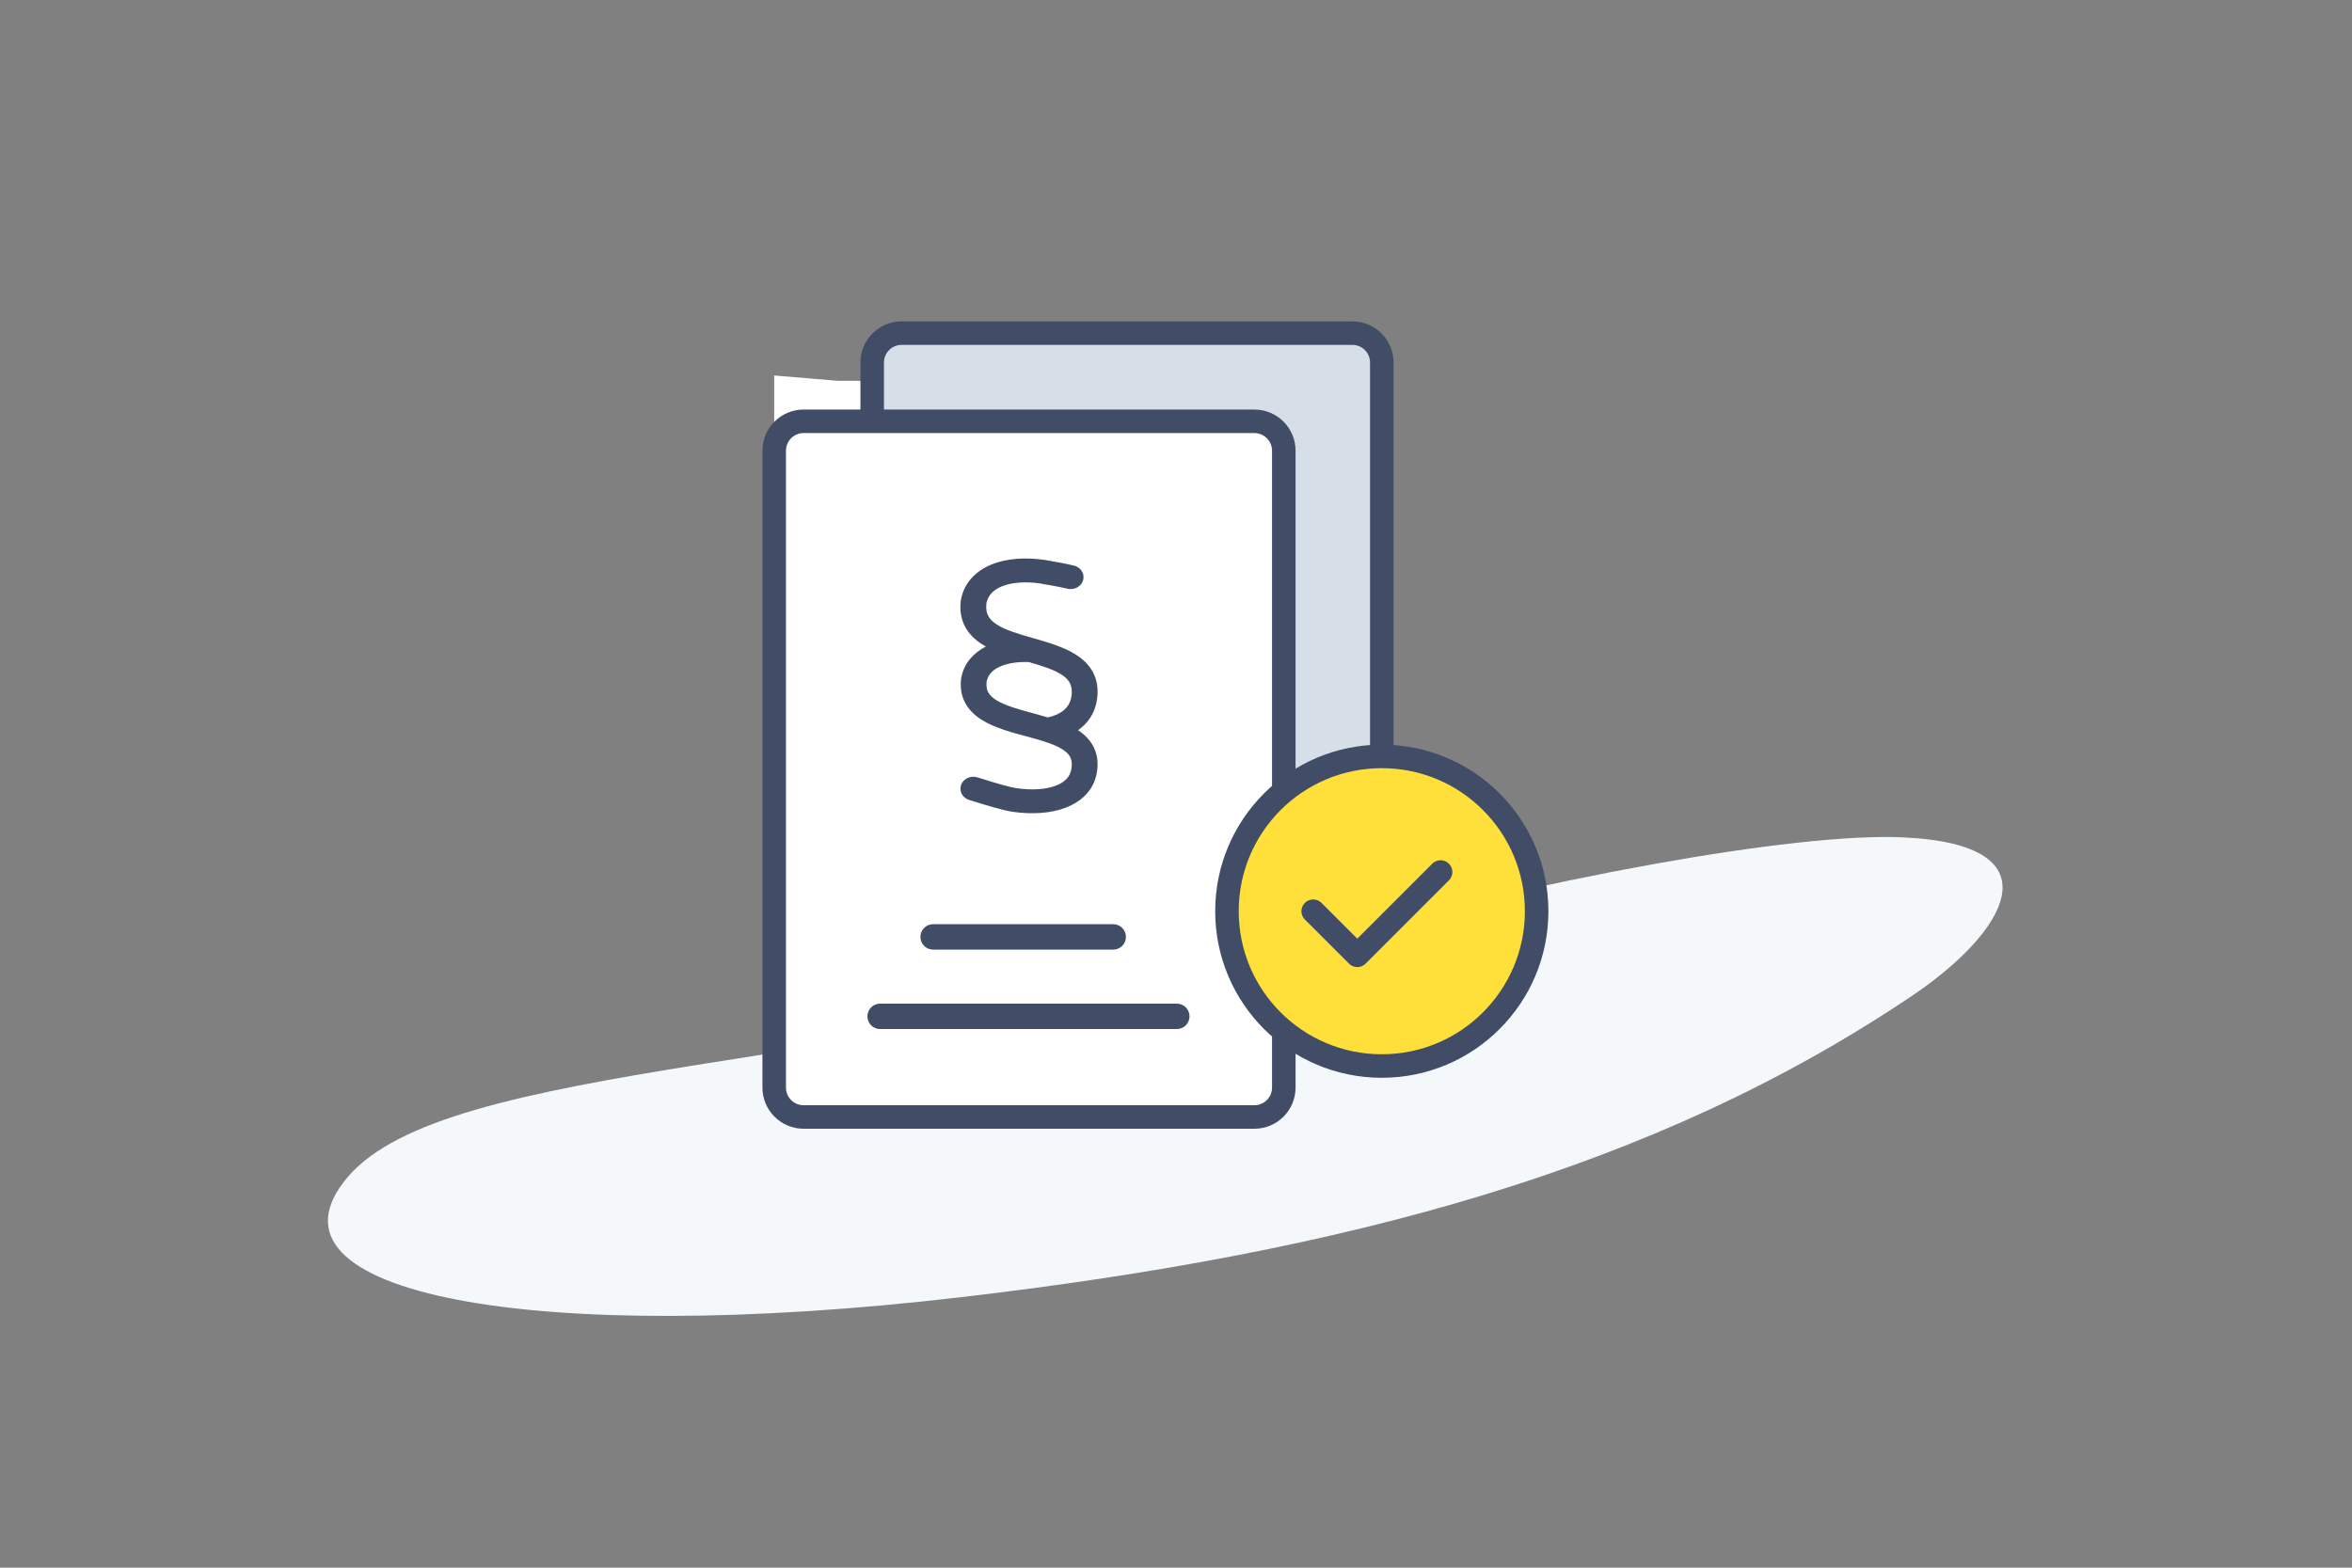 <?xml version="1.0" encoding="UTF-8"?> <svg xmlns="http://www.w3.org/2000/svg" width="240" height="160" viewBox="0 0 240 160" fill="none"><rect x="0" y="0" width="240" height="160" fill="#808080" stroke="none"/><g clip-path="url(#clip0_117_2099)"><path d="M133.545 96.387C87.673 109.441 45.579 108.222 35.471 120.144C25.362 132.066 54.493 137.489 98.093 132.389C137.361 127.796 168.828 119.373 195.21 101.56C204.45 95.322 210.435 86.203 194.161 85.461C183.139 84.959 157.033 89.703 133.545 96.387Z" fill="#F5F8FA"></path><path d="M131.432 38.865H85.487L79 38.324V110.757C79 112.548 80.452 114 82.243 114H128.189C129.98 114 131.432 112.548 131.432 110.757V106.973V38.865Z" fill="white"></path><rect x="101.364" y="74.673" width="17.338" height="11.123" transform="rotate(-64.342 101.364 74.673)" fill="#FFE03B"></rect><rect width="7.047" height="16.846" rx="3" transform="matrix(-0.433 0.901 0.901 0.433 98.784 73.434)" fill="#FFE03B"></rect><rect width="7.047" height="16.846" rx="3" transform="matrix(-0.433 0.901 0.901 0.433 108.96 51.309)" fill="#FFE03B"></rect><path d="M89 37C89 35.343 90.343 34 92 34H138C139.657 34 141 35.343 141 37V102C141 103.657 139.657 105 138 105H92C90.343 105 89 103.657 89 102V37Z" fill="#D6DFE8"></path><path fill-rule="evenodd" clip-rule="evenodd" d="M87.8 37C87.8 34.68 89.68 32.8 92 32.8H138C140.32 32.8 142.2 34.68 142.2 37V102C142.2 104.32 140.32 106.2 138 106.2H92C89.68 106.2 87.8 104.32 87.8 102V37ZM92 35.2C91.006 35.2 90.2 36.006 90.2 37V102C90.2 102.994 91.006 103.8 92 103.8H138C138.994 103.8 139.8 102.994 139.8 102V37C139.8 36.006 138.994 35.2 138 35.2H92Z" fill="#414C66"></path><path d="M79 46C79 44.343 80.343 43 82 43H128C129.657 43 131 44.343 131 46V111C131 112.657 129.657 114 128 114H82C80.343 114 79 112.657 79 111V46Z" fill="white"></path><path d="M100.644 61.603C100.797 60.795 101.327 60.216 102.23 59.845C103.192 59.454 104.57 59.312 106.226 59.561L106.401 58.525L106.221 59.566C106.751 59.647 108.403 59.952 108.906 60.079C109.605 60.257 110.327 59.876 110.519 59.226C110.71 58.576 110.3 57.905 109.6 57.727C108.971 57.565 107.222 57.245 106.642 57.153C104.657 56.859 102.727 56.976 101.169 57.616C99.561 58.276 98.364 59.49 98.052 61.232C98.047 61.252 98.047 61.273 98.041 61.293C97.921 62.283 98.063 63.172 98.473 63.95C98.878 64.722 99.501 65.301 100.19 65.742C100.321 65.829 100.458 65.91 100.595 65.986C99.321 66.641 98.369 67.703 98.091 69.161C98.085 69.181 98.085 69.207 98.08 69.227C97.954 70.182 98.101 71.045 98.522 71.802C98.938 72.544 99.567 73.097 100.25 73.514C101.502 74.281 103.165 74.728 104.581 75.114L104.778 75.165C106.363 75.596 107.637 75.962 108.479 76.521C108.867 76.78 109.102 77.039 109.228 77.313C109.354 77.582 109.425 77.963 109.316 78.542C109.179 79.263 108.681 79.817 107.757 80.178C106.79 80.554 105.401 80.68 103.75 80.447C102.935 80.325 101.541 79.898 100.414 79.548C100.168 79.472 99.933 79.401 99.72 79.335C99.031 79.126 98.293 79.477 98.069 80.117C97.844 80.757 98.222 81.442 98.911 81.651C99.075 81.701 99.266 81.757 99.485 81.829C100.595 82.169 102.295 82.697 103.345 82.855H103.35C105.319 83.134 107.227 83.022 108.769 82.423C110.355 81.808 111.579 80.655 111.902 78.964C112.088 77.999 112.006 77.12 111.639 76.333C111.273 75.556 110.677 74.972 110.01 74.525C110.978 73.839 111.678 72.864 111.907 71.579C112.088 70.578 112.006 69.674 111.65 68.866C111.295 68.064 110.705 67.449 110.032 66.977C108.763 66.088 107.019 65.585 105.559 65.168L105.521 65.158C103.919 64.701 102.607 64.32 101.699 63.731C101.278 63.457 101.005 63.172 100.841 62.868C100.688 62.573 100.589 62.172 100.655 61.593L100.644 61.603ZM106.921 73.219C106.451 73.077 105.991 72.955 105.554 72.833L105.51 72.823C103.919 72.391 102.601 72.031 101.694 71.477C101.267 71.218 101.005 70.954 100.852 70.68C100.71 70.425 100.617 70.075 100.677 69.557C100.824 68.851 101.316 68.308 102.23 67.952C102.94 67.678 103.881 67.53 104.991 67.571C106.462 67.998 107.648 68.374 108.441 68.932C108.829 69.207 109.075 69.486 109.212 69.801C109.349 70.111 109.425 70.547 109.31 71.182C109.13 72.168 108.37 72.899 106.921 73.219Z" fill="#414C66"></path><path fill-rule="evenodd" clip-rule="evenodd" d="M77.8 46C77.8 43.68 79.68 41.8 82 41.8H128C130.32 41.8 132.2 43.68 132.2 46V111C132.2 113.32 130.32 115.2 128 115.2H82C79.68 115.2 77.8 113.32 77.8 111V46ZM82 44.2C81.006 44.2 80.2 45.006 80.2 46V111C80.2 111.994 81.006 112.8 82 112.8H128C128.994 112.8 129.8 111.994 129.8 111V46C129.8 45.006 128.994 44.2 128 44.2H82Z" fill="#414C66"></path><circle cx="141" cy="93" r="15.8" fill="#FFE03B" stroke="#414C66" stroke-width="2.4"></circle><path d="M134 93L138.5 97.5L147 89" stroke="#414C66" stroke-width="2.4" stroke-linecap="round" stroke-linejoin="round"></path><path fill-rule="evenodd" clip-rule="evenodd" d="M93.919 95.622C93.919 94.905 94.5 94.324 95.216 94.324H113.595C114.311 94.324 114.892 94.905 114.892 95.622C114.892 96.338 114.311 96.919 113.595 96.919H95.216C94.5 96.919 93.919 96.338 93.919 95.622Z" fill="#414C66"></path><path fill-rule="evenodd" clip-rule="evenodd" d="M88.513 103.73C88.513 103.013 89.094 102.432 89.811 102.432L120.081 102.432C120.798 102.432 121.378 103.013 121.378 103.73C121.378 104.446 120.798 105.027 120.081 105.027L89.811 105.027C89.094 105.027 88.513 104.446 88.513 103.73Z" fill="#414C66"></path></g><defs><clipPath id="clip0_117_2099"><rect width="240" height="160" fill="white"></rect></clipPath></defs></svg> 